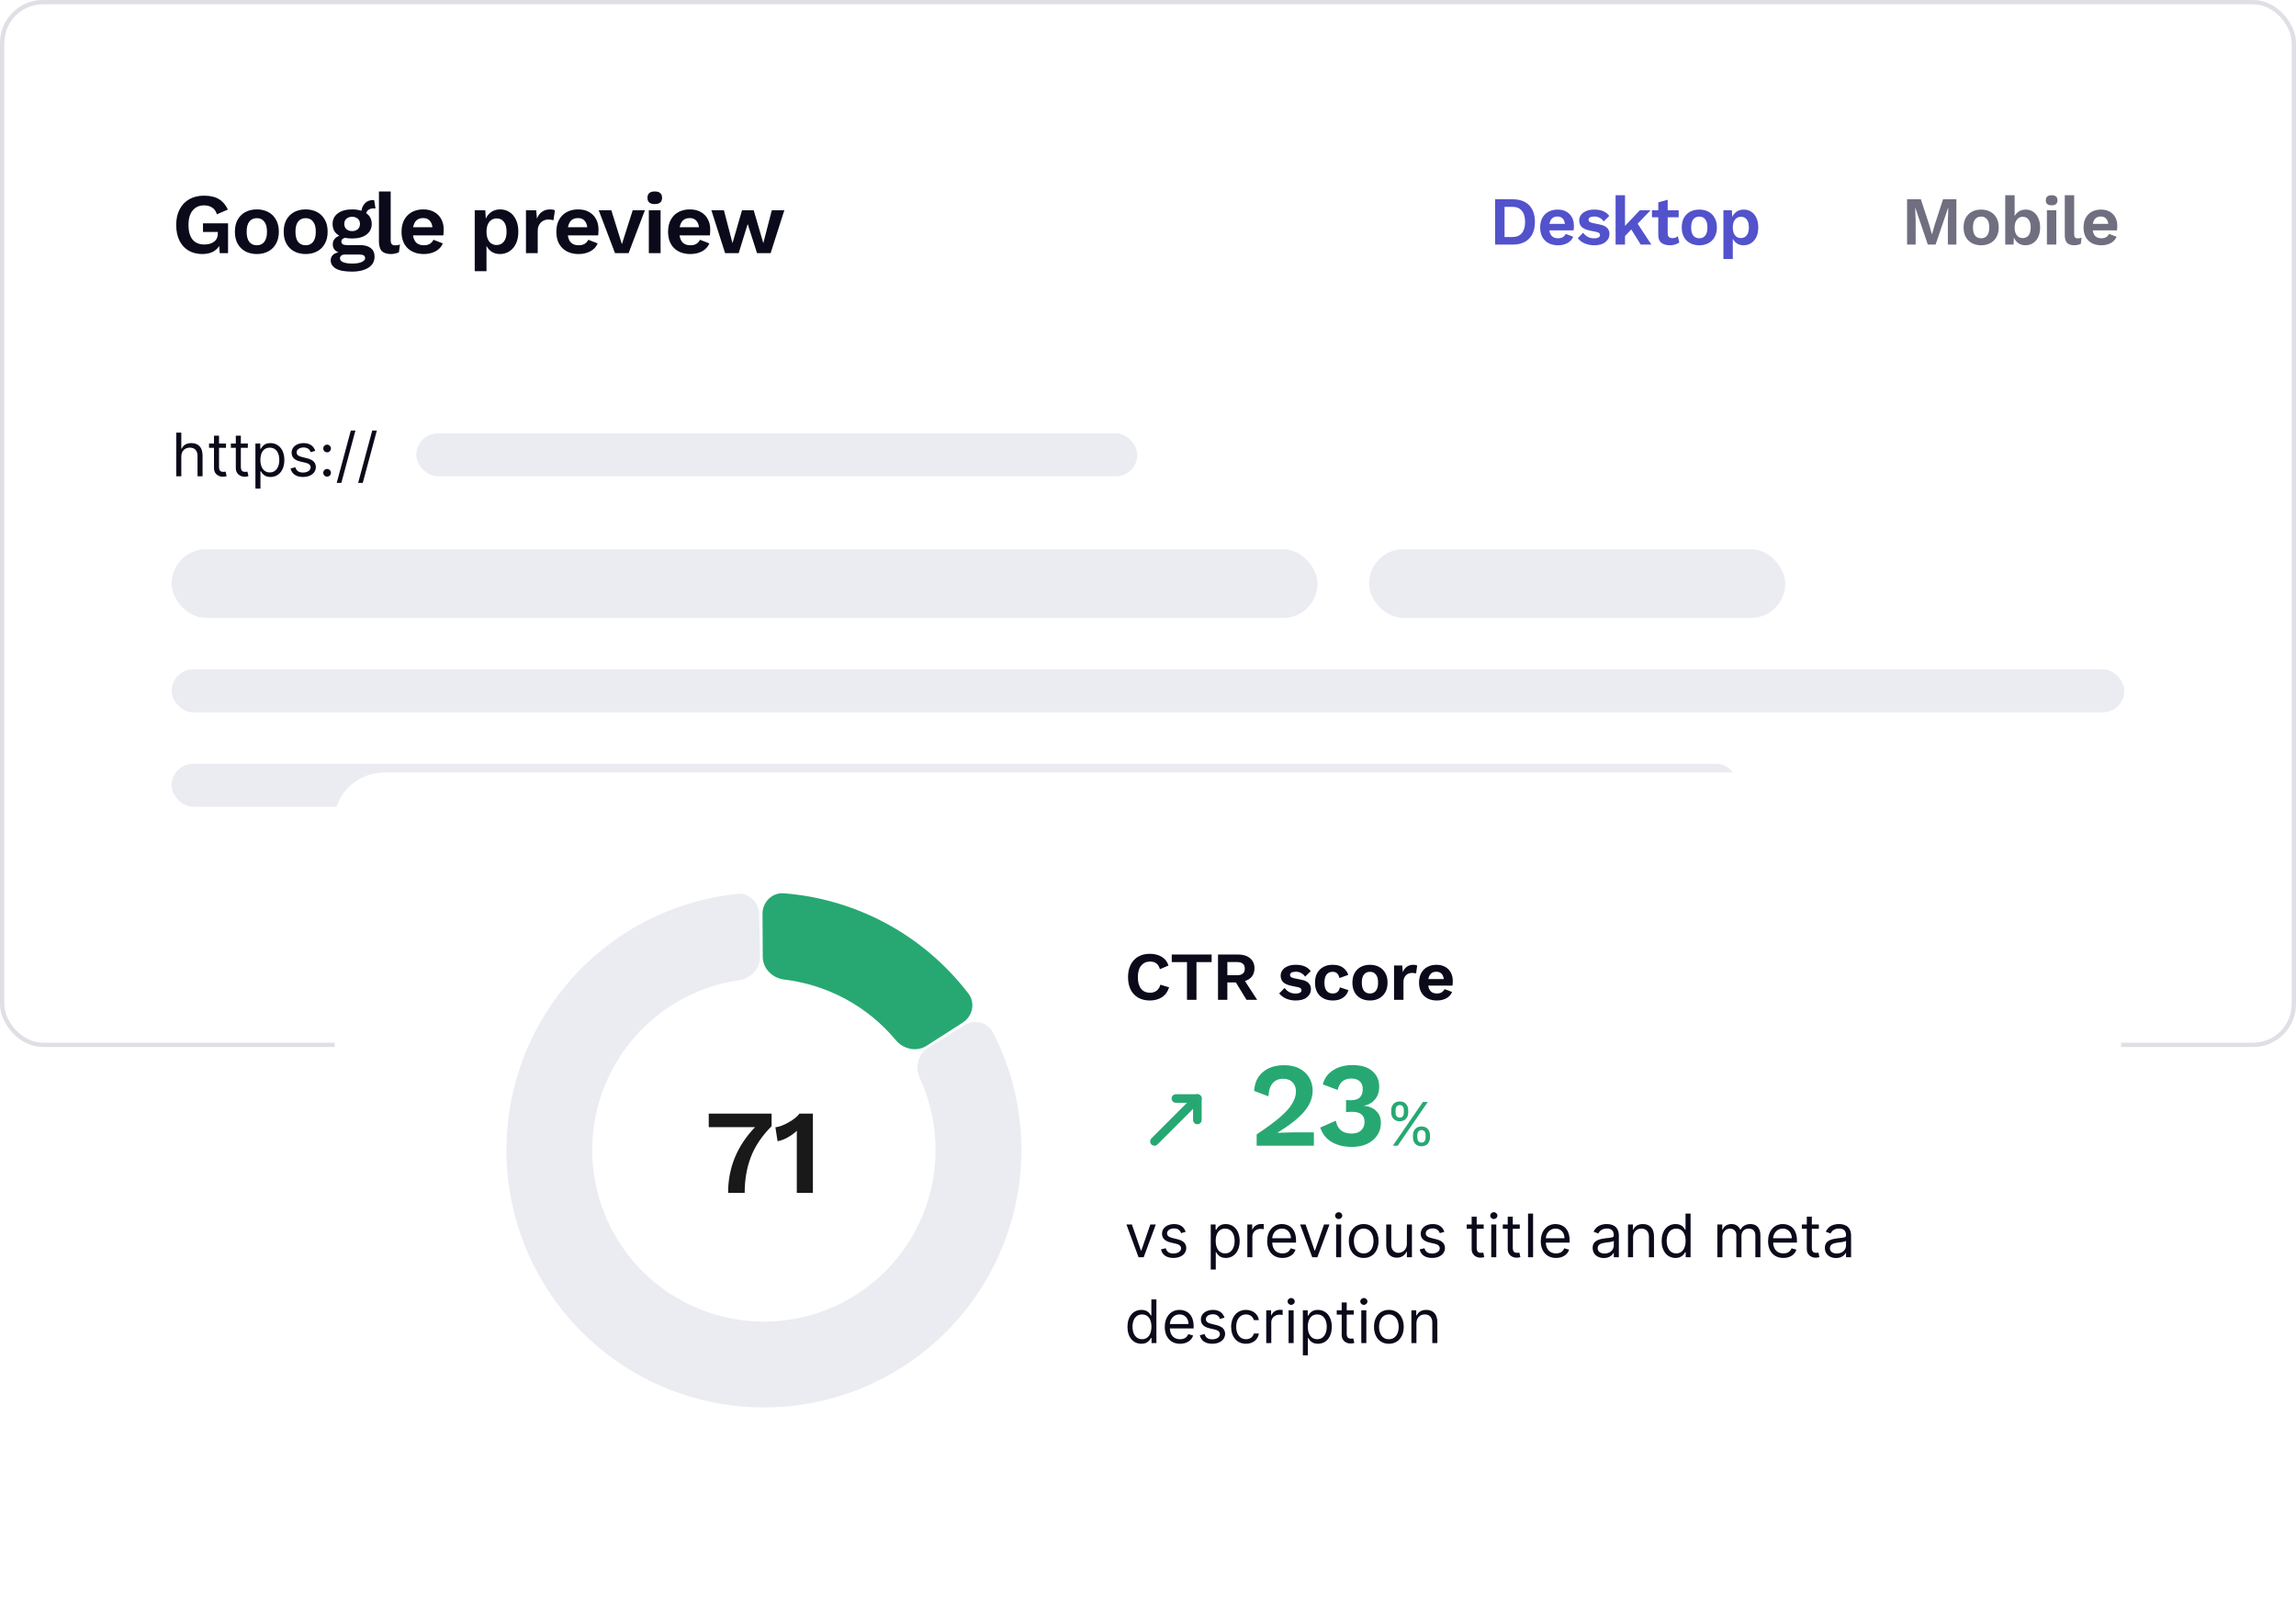 <svg width="535" height="377" viewBox="0 0 535 377" fill="none" xmlns="http://www.w3.org/2000/svg">
<rect x="0.5" y="0.5" width="534" height="243" rx="9.5" fill="white" stroke="#DFDFE5"/>
<path d="M455.864 46.44V57H453.88V51.496L453.976 48.408H453.944L451.016 57H449.208L446.296 48.408H446.264L446.376 51.496V57H444.376V46.44H447.576L449.48 52.2L450.152 54.584H450.184L450.872 52.216L452.76 46.44H455.864ZM461.636 48.84C462.436 48.84 463.146 49.005 463.764 49.336C464.383 49.667 464.863 50.141 465.204 50.76C465.556 51.379 465.732 52.125 465.732 53C465.732 53.875 465.556 54.621 465.204 55.24C464.863 55.859 464.383 56.333 463.764 56.664C463.146 56.995 462.436 57.16 461.636 57.16C460.826 57.16 460.111 56.995 459.492 56.664C458.884 56.333 458.404 55.859 458.052 55.24C457.711 54.621 457.54 53.875 457.54 53C457.54 52.125 457.711 51.379 458.052 50.76C458.404 50.141 458.884 49.667 459.492 49.336C460.111 49.005 460.826 48.84 461.636 48.84ZM461.636 50.472C461.039 50.472 460.57 50.685 460.228 51.112C459.898 51.528 459.732 52.157 459.732 53C459.732 53.843 459.898 54.477 460.228 54.904C460.57 55.32 461.039 55.528 461.636 55.528C462.223 55.528 462.682 55.32 463.012 54.904C463.354 54.477 463.524 53.843 463.524 53C463.524 52.157 463.354 51.528 463.012 51.112C462.682 50.685 462.223 50.472 461.636 50.472ZM471.95 57.16C471.31 57.16 470.756 56.995 470.286 56.664C469.828 56.323 469.486 55.88 469.262 55.336L469.182 57H467.246V45.496H469.438V50.36C469.673 49.912 470.004 49.549 470.43 49.272C470.868 48.984 471.396 48.84 472.014 48.84C472.654 48.84 473.225 49.005 473.726 49.336C474.238 49.667 474.638 50.147 474.926 50.776C475.225 51.395 475.374 52.141 475.374 53.016C475.374 53.891 475.225 54.637 474.926 55.256C474.638 55.864 474.233 56.333 473.71 56.664C473.198 56.995 472.612 57.16 471.95 57.16ZM471.294 55.48C471.892 55.48 472.356 55.272 472.686 54.856C473.017 54.429 473.182 53.811 473.182 53C473.182 52.189 473.017 51.576 472.686 51.16C472.356 50.733 471.897 50.52 471.31 50.52C470.745 50.52 470.292 50.749 469.95 51.208C469.609 51.656 469.438 52.259 469.438 53.016C469.438 53.795 469.609 54.403 469.95 54.84C470.292 55.267 470.74 55.48 471.294 55.48ZM478.062 47.848C477.155 47.848 476.702 47.459 476.702 46.68C476.702 45.891 477.155 45.496 478.062 45.496C478.968 45.496 479.422 45.891 479.422 46.68C479.422 47.459 478.968 47.848 478.062 47.848ZM479.15 49V57H476.958V49H479.15ZM483.313 45.496V54.536C483.313 54.909 483.377 55.171 483.505 55.32C483.633 55.469 483.847 55.544 484.145 55.544C484.327 55.544 484.476 55.533 484.593 55.512C484.711 55.491 484.86 55.448 485.041 55.384L484.849 56.824C484.668 56.931 484.439 57.011 484.161 57.064C483.895 57.128 483.628 57.16 483.361 57.16C482.583 57.16 482.012 56.973 481.649 56.6C481.297 56.216 481.121 55.608 481.121 54.776V45.496H483.313ZM489.655 57.16C488.396 57.16 487.388 56.797 486.631 56.072C485.873 55.336 485.495 54.312 485.495 53C485.495 52.125 485.665 51.379 486.007 50.76C486.348 50.141 486.823 49.667 487.431 49.336C488.049 49.005 488.753 48.84 489.543 48.84C490.353 48.84 491.041 49.005 491.607 49.336C492.172 49.656 492.604 50.099 492.903 50.664C493.201 51.219 493.351 51.853 493.351 52.568C493.351 52.781 493.345 52.984 493.335 53.176C493.324 53.368 493.308 53.539 493.287 53.688H487.639C487.724 54.307 487.937 54.771 488.279 55.08C488.631 55.379 489.084 55.528 489.639 55.528C490.108 55.528 490.487 55.437 490.775 55.256C491.063 55.075 491.287 54.824 491.447 54.504L493.191 55.176C492.935 55.805 492.487 56.296 491.847 56.648C491.207 56.989 490.476 57.16 489.655 57.16ZM489.527 50.456C488.492 50.456 487.868 51.027 487.655 52.168H491.255C491.191 51.613 491.009 51.192 490.711 50.904C490.423 50.605 490.028 50.456 489.527 50.456Z" fill="#6F6F80"/>
<path d="M352.456 46.44C354.109 46.44 355.389 46.899 356.296 47.816C357.203 48.733 357.656 50.035 357.656 51.72C357.656 53.405 357.203 54.707 356.296 55.624C355.389 56.541 354.109 57 352.456 57H348.376V46.44H352.456ZM352.344 55.24C353.347 55.24 354.099 54.941 354.6 54.344C355.112 53.736 355.368 52.861 355.368 51.72C355.368 50.579 355.112 49.709 354.6 49.112C354.099 48.504 353.347 48.2 352.344 48.2H350.584V55.24H352.344ZM363.044 57.16C361.785 57.16 360.777 56.797 360.02 56.072C359.263 55.336 358.884 54.312 358.884 53C358.884 52.125 359.055 51.379 359.396 50.76C359.737 50.141 360.212 49.667 360.82 49.336C361.439 49.005 362.143 48.84 362.932 48.84C363.743 48.84 364.431 49.005 364.996 49.336C365.561 49.656 365.993 50.099 366.292 50.664C366.591 51.219 366.74 51.853 366.74 52.568C366.74 52.781 366.735 52.984 366.724 53.176C366.713 53.368 366.697 53.539 366.676 53.688H361.028C361.113 54.307 361.327 54.771 361.668 55.08C362.02 55.379 362.473 55.528 363.028 55.528C363.497 55.528 363.876 55.437 364.164 55.256C364.452 55.075 364.676 54.824 364.836 54.504L366.58 55.176C366.324 55.805 365.876 56.296 365.236 56.648C364.596 56.989 363.865 57.16 363.044 57.16ZM362.916 50.456C361.881 50.456 361.257 51.027 361.044 52.168H364.644C364.58 51.613 364.399 51.192 364.1 50.904C363.812 50.605 363.417 50.456 362.916 50.456ZM371.478 57.16C370.667 57.16 369.926 57.016 369.254 56.728C368.592 56.44 368.054 56.035 367.638 55.512L368.902 54.232C369.158 54.616 369.499 54.931 369.926 55.176C370.352 55.421 370.859 55.544 371.446 55.544C371.862 55.544 372.192 55.485 372.438 55.368C372.694 55.24 372.822 55.043 372.822 54.776C372.822 54.605 372.763 54.461 372.646 54.344C372.528 54.216 372.294 54.115 371.942 54.04L370.534 53.752C369.606 53.56 368.944 53.272 368.55 52.888C368.166 52.493 367.974 51.987 367.974 51.368C367.974 50.931 368.102 50.52 368.358 50.136C368.624 49.752 369.019 49.443 369.542 49.208C370.064 48.963 370.715 48.84 371.494 48.84C373.115 48.84 374.278 49.336 374.982 50.328L373.67 51.608C373.435 51.235 373.126 50.952 372.742 50.76C372.368 50.557 371.974 50.456 371.558 50.456C370.619 50.456 370.15 50.717 370.15 51.24C370.15 51.411 370.224 51.56 370.374 51.688C370.523 51.805 370.795 51.907 371.19 51.992L372.822 52.328C373.611 52.488 374.176 52.76 374.518 53.144C374.859 53.517 375.03 53.971 375.03 54.504C375.03 55.272 374.72 55.907 374.102 56.408C373.494 56.909 372.619 57.16 371.478 57.16ZM378.65 45.496V52.648L382.106 49H384.602L381.594 52.136L384.794 57H382.314L380.106 53.464L378.65 55.016V57H376.458V45.496H378.65ZM391.155 49V50.632H388.595V54.392C388.595 54.776 388.691 55.059 388.883 55.24C389.085 55.411 389.357 55.496 389.699 55.496C389.976 55.496 390.211 55.459 390.403 55.384C390.605 55.299 390.787 55.187 390.947 55.048L391.299 56.504C391.032 56.707 390.707 56.867 390.323 56.984C389.949 57.101 389.549 57.16 389.123 57.16C388.323 57.16 387.667 56.979 387.155 56.616C386.653 56.243 386.403 55.619 386.403 54.744V50.632H384.931V49H386.403V47.16L388.595 46.552V49H391.155ZM395.966 48.84C396.766 48.84 397.475 49.005 398.094 49.336C398.712 49.667 399.192 50.141 399.534 50.76C399.886 51.379 400.062 52.125 400.062 53C400.062 53.875 399.886 54.621 399.534 55.24C399.192 55.859 398.712 56.333 398.094 56.664C397.475 56.995 396.766 57.16 395.966 57.16C395.155 57.16 394.44 56.995 393.822 56.664C393.214 56.333 392.734 55.859 392.382 55.24C392.04 54.621 391.87 53.875 391.87 53C391.87 52.125 392.04 51.379 392.382 50.76C392.734 50.141 393.214 49.667 393.822 49.336C394.44 49.005 395.155 48.84 395.966 48.84ZM395.966 50.472C395.368 50.472 394.899 50.685 394.558 51.112C394.227 51.528 394.062 52.157 394.062 53C394.062 53.843 394.227 54.477 394.558 54.904C394.899 55.32 395.368 55.528 395.966 55.528C396.552 55.528 397.011 55.32 397.342 54.904C397.683 54.477 397.854 53.843 397.854 53C397.854 52.157 397.683 51.528 397.342 51.112C397.011 50.685 396.552 50.472 395.966 50.472ZM401.576 60.36V49H403.544L403.64 50.568C403.864 50.056 404.205 49.64 404.664 49.32C405.133 49 405.682 48.84 406.312 48.84C406.962 48.84 407.544 49.005 408.056 49.336C408.568 49.667 408.968 50.141 409.256 50.76C409.554 51.368 409.704 52.109 409.704 52.984C409.704 53.859 409.554 54.611 409.256 55.24C408.957 55.859 408.546 56.333 408.024 56.664C407.512 56.995 406.925 57.16 406.264 57.16C405.677 57.16 405.17 57.021 404.744 56.744C404.328 56.467 404.002 56.099 403.768 55.64V60.36H401.576ZM405.624 55.48C406.21 55.48 406.669 55.272 407 54.856C407.341 54.429 407.512 53.811 407.512 53C407.512 52.189 407.346 51.576 407.016 51.16C406.696 50.733 406.242 50.52 405.656 50.52C405.09 50.52 404.632 50.739 404.28 51.176C403.938 51.613 403.768 52.221 403.768 53C403.768 53.768 403.933 54.376 404.264 54.824C404.605 55.261 405.058 55.48 405.624 55.48Z" fill="#5252CC"/>
<path d="M47.14 59.2C45.927 59.2 44.86 58.933 43.94 58.4C43.033 57.867 42.327 57.093 41.82 56.08C41.313 55.067 41.06 53.847 41.06 52.42C41.06 51.007 41.327 49.793 41.86 48.78C42.393 47.753 43.147 46.967 44.12 46.42C45.093 45.873 46.233 45.6 47.54 45.6C48.98 45.6 50.133 45.867 51 46.4C51.88 46.92 52.58 47.733 53.1 48.84L50.54 49.94C50.327 49.233 49.96 48.713 49.44 48.38C48.933 48.033 48.307 47.86 47.56 47.86C46.44 47.86 45.553 48.253 44.9 49.04C44.247 49.827 43.92 50.947 43.92 52.4C43.92 53.907 44.233 55.047 44.86 55.82C45.487 56.593 46.413 56.98 47.64 56.98C48.533 56.98 49.273 56.767 49.86 56.34C50.46 55.9 50.76 55.24 50.76 54.36V54.06H47.3V52.04H53.14V59H51.2L51.08 57.32C50.707 57.92 50.187 58.387 49.52 58.72C48.853 59.04 48.06 59.2 47.14 59.2ZM59.853 48.8C60.853 48.8 61.74 49.007 62.513 49.42C63.286 49.833 63.886 50.427 64.313 51.2C64.753 51.973 64.973 52.907 64.973 54C64.973 55.093 64.753 56.027 64.313 56.8C63.886 57.573 63.286 58.167 62.513 58.58C61.74 58.993 60.853 59.2 59.853 59.2C58.84 59.2 57.947 58.993 57.173 58.58C56.413 58.167 55.813 57.573 55.373 56.8C54.947 56.027 54.733 55.093 54.733 54C54.733 52.907 54.947 51.973 55.373 51.2C55.813 50.427 56.413 49.833 57.173 49.42C57.947 49.007 58.84 48.8 59.853 48.8ZM59.853 50.84C59.106 50.84 58.52 51.107 58.093 51.64C57.68 52.16 57.473 52.947 57.473 54C57.473 55.053 57.68 55.847 58.093 56.38C58.52 56.9 59.106 57.16 59.853 57.16C60.587 57.16 61.16 56.9 61.573 56.38C62 55.847 62.213 55.053 62.213 54C62.213 52.947 62 52.16 61.573 51.64C61.16 51.107 60.587 50.84 59.853 50.84ZM71.226 48.8C72.226 48.8 73.112 49.007 73.886 49.42C74.659 49.833 75.259 50.427 75.686 51.2C76.126 51.973 76.346 52.907 76.346 54C76.346 55.093 76.126 56.027 75.686 56.8C75.259 57.573 74.659 58.167 73.886 58.58C73.112 58.993 72.226 59.2 71.226 59.2C70.212 59.2 69.319 58.993 68.546 58.58C67.786 58.167 67.186 57.573 66.746 56.8C66.319 56.027 66.106 55.093 66.106 54C66.106 52.907 66.319 51.973 66.746 51.2C67.186 50.427 67.786 49.833 68.546 49.42C69.319 49.007 70.212 48.8 71.226 48.8ZM71.226 50.84C70.479 50.84 69.892 51.107 69.466 51.64C69.052 52.16 68.846 52.947 68.846 54C68.846 55.053 69.052 55.847 69.466 56.38C69.892 56.9 70.479 57.16 71.226 57.16C71.959 57.16 72.532 56.9 72.946 56.38C73.372 55.847 73.586 55.053 73.586 54C73.586 52.947 73.372 52.16 72.946 51.64C72.532 51.107 71.959 50.84 71.226 50.84ZM83.9 57.12C84.98 57.12 85.814 57.353 86.4 57.82C86.987 58.287 87.28 58.94 87.28 59.78C87.28 60.553 87.06 61.2 86.62 61.72C86.18 62.24 85.56 62.633 84.76 62.9C83.974 63.167 83.06 63.3 82.02 63.3C80.3 63.3 79.04 63.06 78.24 62.58C77.454 62.1 77.06 61.473 77.06 60.7C77.06 60.247 77.2 59.847 77.48 59.5C77.774 59.167 78.24 58.933 78.88 58.8C77.987 58.467 77.54 57.84 77.54 56.92C77.54 56.467 77.674 56.067 77.94 55.72C78.22 55.373 78.6 55.113 79.08 54.94C78.027 54.353 77.5 53.44 77.5 52.2C77.5 51.147 77.907 50.32 78.72 49.72C79.534 49.107 80.647 48.8 82.06 48.8C82.86 48.8 83.58 48.907 84.22 49.12C84.314 48.427 84.594 47.84 85.06 47.36C85.527 46.867 86.16 46.62 86.96 46.62C86.987 46.62 87.02 46.62 87.06 46.62C87.1 46.62 87.14 46.62 87.18 46.62L87.5 48.58C87.394 48.567 87.274 48.56 87.14 48.56C86.634 48.56 86.227 48.66 85.92 48.86C85.614 49.047 85.42 49.32 85.34 49.68C86.194 50.28 86.62 51.12 86.62 52.2C86.62 53.24 86.207 54.067 85.38 54.68C84.567 55.28 83.46 55.58 82.06 55.58C81.447 55.58 80.887 55.527 80.38 55.42C80.074 55.5 79.854 55.62 79.72 55.78C79.6 55.927 79.54 56.093 79.54 56.28C79.54 56.84 79.967 57.12 80.82 57.12H83.9ZM82.06 50.52C81.527 50.52 81.087 50.667 80.74 50.96C80.394 51.253 80.22 51.66 80.22 52.18C80.22 52.7 80.394 53.113 80.74 53.42C81.087 53.713 81.527 53.86 82.06 53.86C82.58 53.86 83.014 53.713 83.36 53.42C83.707 53.113 83.88 52.7 83.88 52.18C83.88 51.66 83.707 51.253 83.36 50.96C83.014 50.667 82.58 50.52 82.06 50.52ZM82.04 61.42C83.067 61.42 83.827 61.293 84.32 61.04C84.827 60.8 85.08 60.507 85.08 60.16C85.08 59.907 84.98 59.7 84.78 59.54C84.58 59.393 84.22 59.32 83.7 59.32H80.32C80 59.32 79.734 59.4 79.52 59.56C79.32 59.733 79.22 59.953 79.22 60.22C79.22 60.593 79.467 60.887 79.96 61.1C80.467 61.313 81.16 61.42 82.04 61.42ZM91.037 44.62V55.92C91.037 56.387 91.117 56.713 91.277 56.9C91.437 57.087 91.704 57.18 92.077 57.18C92.303 57.18 92.49 57.167 92.637 57.14C92.784 57.113 92.97 57.06 93.197 56.98L92.957 58.78C92.73 58.913 92.444 59.013 92.097 59.08C91.763 59.16 91.43 59.2 91.097 59.2C90.124 59.2 89.41 58.967 88.957 58.5C88.517 58.02 88.297 57.26 88.297 56.22V44.62H91.037ZM98.764 59.2C97.19 59.2 95.93 58.747 94.984 57.84C94.037 56.92 93.564 55.64 93.564 54C93.564 52.907 93.777 51.973 94.204 51.2C94.63 50.427 95.224 49.833 95.984 49.42C96.757 49.007 97.637 48.8 98.624 48.8C99.637 48.8 100.497 49.007 101.204 49.42C101.91 49.82 102.45 50.373 102.824 51.08C103.197 51.773 103.384 52.567 103.384 53.46C103.384 53.727 103.377 53.98 103.364 54.22C103.35 54.46 103.33 54.673 103.304 54.86H96.244C96.35 55.633 96.617 56.213 97.044 56.6C97.484 56.973 98.05 57.16 98.744 57.16C99.33 57.16 99.804 57.047 100.164 56.82C100.524 56.593 100.804 56.28 101.004 55.88L103.184 56.72C102.864 57.507 102.304 58.12 101.504 58.56C100.704 58.987 99.79 59.2 98.764 59.2ZM98.604 50.82C97.31 50.82 96.53 51.533 96.264 52.96H100.764C100.684 52.267 100.457 51.74 100.084 51.38C99.724 51.007 99.23 50.82 98.604 50.82ZM110.619 63.2V49H113.079L113.199 50.96C113.479 50.32 113.906 49.8 114.479 49.4C115.066 49 115.752 48.8 116.539 48.8C117.352 48.8 118.079 49.007 118.719 49.42C119.359 49.833 119.859 50.427 120.219 51.2C120.592 51.96 120.779 52.887 120.779 53.98C120.779 55.073 120.592 56.013 120.219 56.8C119.846 57.573 119.332 58.167 118.679 58.58C118.039 58.993 117.306 59.2 116.479 59.2C115.746 59.2 115.112 59.027 114.579 58.68C114.059 58.333 113.652 57.873 113.359 57.3V63.2H110.619ZM115.679 57.1C116.412 57.1 116.986 56.84 117.399 56.32C117.826 55.787 118.039 55.013 118.039 54C118.039 52.987 117.832 52.22 117.419 51.7C117.019 51.167 116.452 50.9 115.719 50.9C115.012 50.9 114.439 51.173 113.999 51.72C113.572 52.267 113.359 53.027 113.359 54C113.359 54.96 113.566 55.72 113.979 56.28C114.406 56.827 114.972 57.1 115.679 57.1ZM122.558 59V49H124.938L125.118 50.96C125.371 50.28 125.751 49.753 126.258 49.38C126.778 48.993 127.431 48.8 128.218 48.8C128.685 48.8 129.045 48.873 129.298 49.02L128.978 51.32C128.845 51.28 128.678 51.247 128.478 51.22C128.291 51.18 128.045 51.16 127.738 51.16C127.325 51.16 126.931 51.26 126.558 51.46C126.198 51.647 125.898 51.94 125.658 52.34C125.418 52.727 125.298 53.22 125.298 53.82V59H122.558ZM134.84 59.2C133.267 59.2 132.007 58.747 131.06 57.84C130.113 56.92 129.64 55.64 129.64 54C129.64 52.907 129.853 51.973 130.28 51.2C130.707 50.427 131.3 49.833 132.06 49.42C132.833 49.007 133.713 48.8 134.7 48.8C135.713 48.8 136.573 49.007 137.28 49.42C137.987 49.82 138.527 50.373 138.9 51.08C139.273 51.773 139.46 52.567 139.46 53.46C139.46 53.727 139.453 53.98 139.44 54.22C139.427 54.46 139.407 54.673 139.38 54.86H132.32C132.427 55.633 132.693 56.213 133.12 56.6C133.56 56.973 134.127 57.16 134.82 57.16C135.407 57.16 135.88 57.047 136.24 56.82C136.6 56.593 136.88 56.28 137.08 55.88L139.26 56.72C138.94 57.507 138.38 58.12 137.58 58.56C136.78 58.987 135.867 59.2 134.84 59.2ZM134.68 50.82C133.387 50.82 132.607 51.533 132.34 52.96H136.84C136.76 52.267 136.533 51.74 136.16 51.38C135.8 51.007 135.307 50.82 134.68 50.82ZM147.43 49H150.27L146.47 59H143.31L139.51 49H142.45L144.91 56.9L147.43 49ZM152.568 47.56C151.434 47.56 150.868 47.073 150.868 46.1C150.868 45.113 151.434 44.62 152.568 44.62C153.701 44.62 154.268 45.113 154.268 46.1C154.268 47.073 153.701 47.56 152.568 47.56ZM153.928 49V59H151.188V49H153.928ZM160.872 59.2C159.299 59.2 158.039 58.747 157.092 57.84C156.146 56.92 155.672 55.64 155.672 54C155.672 52.907 155.886 51.973 156.312 51.2C156.739 50.427 157.332 49.833 158.092 49.42C158.866 49.007 159.746 48.8 160.732 48.8C161.746 48.8 162.606 49.007 163.312 49.42C164.019 49.82 164.559 50.373 164.932 51.08C165.306 51.773 165.492 52.567 165.492 53.46C165.492 53.727 165.486 53.98 165.472 54.22C165.459 54.46 165.439 54.673 165.412 54.86H158.352C158.459 55.633 158.726 56.213 159.152 56.6C159.592 56.973 160.159 57.16 160.852 57.16C161.439 57.16 161.912 57.047 162.272 56.82C162.632 56.593 162.912 56.28 163.112 55.88L165.292 56.72C164.972 57.507 164.412 58.12 163.612 58.56C162.812 58.987 161.899 59.2 160.872 59.2ZM160.712 50.82C159.419 50.82 158.639 51.533 158.372 52.96H162.872C162.792 52.267 162.566 51.74 162.192 51.38C161.832 51.007 161.339 50.82 160.712 50.82ZM179.841 49H182.761L179.561 59H176.401L174.221 52.2L172.121 59H168.961L165.761 49H168.681L170.681 56.66L172.901 49H175.621L177.861 56.66L179.841 49Z" fill="#0A0A1A"/>
<path d="M42.247 106.406C42.247 105.074 43.097 104.318 44.256 104.318C45.359 104.318 46.026 105.014 46.026 106.227V111H47.199V106.148C47.199 104.184 46.155 103.264 44.594 103.264C43.391 103.264 42.705 103.766 42.347 104.557H42.247V100.818H41.074V111H42.247V106.406ZM52.666 103.364H51.036V101.534H49.862V103.364H48.709V104.358H49.862V109.131C49.862 110.463 50.936 111.099 51.931 111.099C52.368 111.099 52.647 111.02 52.806 110.96L52.567 109.906C52.468 109.926 52.308 109.966 52.05 109.966C51.533 109.966 51.036 109.807 51.036 108.812V104.358H52.666V103.364ZM57.752 103.364H56.122V101.534H54.948V103.364H53.795V104.358H54.948V109.131C54.948 110.463 56.022 111.099 57.017 111.099C57.454 111.099 57.732 111.02 57.892 110.96L57.653 109.906C57.553 109.926 57.394 109.966 57.136 109.966C56.619 109.966 56.122 109.807 56.122 108.812V104.358H57.752V103.364ZM59.517 113.864H60.691V109.827H60.79C61.048 110.244 61.546 111.159 63.017 111.159C64.926 111.159 66.259 109.628 66.259 107.202C66.259 104.795 64.926 103.264 62.997 103.264C61.506 103.264 61.048 104.179 60.79 104.577H60.651V103.364H59.517V113.864ZM60.671 107.182C60.671 105.472 61.426 104.318 62.858 104.318C64.35 104.318 65.085 105.571 65.085 107.182C65.085 108.812 64.33 110.105 62.858 110.105C61.446 110.105 60.671 108.912 60.671 107.182ZM73.458 105.074C73.09 103.99 72.264 103.264 70.753 103.264C69.142 103.264 67.949 104.179 67.949 105.472C67.949 106.526 68.576 107.232 69.978 107.56L71.25 107.858C72.021 108.037 72.384 108.405 72.384 108.932C72.384 109.588 71.688 110.125 70.594 110.125C69.634 110.125 69.033 109.712 68.824 108.892L67.71 109.17C67.984 110.468 69.053 111.159 70.614 111.159C72.389 111.159 73.597 110.19 73.597 108.872C73.597 107.808 72.931 107.137 71.568 106.804L70.435 106.526C69.53 106.302 69.122 105.999 69.122 105.412C69.122 104.756 69.818 104.278 70.753 104.278C71.777 104.278 72.2 104.845 72.404 105.372L73.458 105.074ZM76.218 111.08C76.71 111.08 77.113 110.677 77.113 110.185C77.113 109.692 76.71 109.29 76.218 109.29C75.726 109.29 75.323 109.692 75.323 110.185C75.323 110.677 75.726 111.08 76.218 111.08ZM76.218 105.412C76.71 105.412 77.113 105.009 77.113 104.517C77.113 104.025 76.71 103.622 76.218 103.622C75.726 103.622 75.323 104.025 75.323 104.517C75.323 105.009 75.726 105.412 76.218 105.412ZM82.818 100.341H81.744L78.463 112.531H79.537L82.818 100.341ZM87.808 100.341H86.734L83.453 112.531H84.527L87.808 100.341Z" fill="#0A0A19"/>
<a href="https://translate.google.com/?sl=en&#38;tl=ru&#38;text=Difference&#38;op=translate">
<rect fill="black" fill-opacity="0" y="1.528" width="48.126" height="16.943"/>
</a>
<rect x="40" y="128" width="267" height="16" rx="8" fill="#EBEBF2"/>
<rect x="319" y="128" width="97" height="16" rx="8" fill="#EBEBF2"/>
<rect x="40" y="156" width="455" height="10" rx="5" fill="#EBEBF2"/>
<rect x="40" y="178" width="365" height="10" rx="5" fill="#EBEBF2"/>
<rect x="97" y="101" width="168" height="10" rx="5" fill="#EBEBF2"/>
<g filter="url(#filter0_d)">
<path d="M78 187.009C78 180.929 83.264 176 89.758 176H482.485C488.979 176 494.243 180.929 494.243 187.009V349.937C494.243 356.017 488.979 360.946 482.485 360.946H89.758C83.264 360.946 78 356.017 78 349.937V187.009Z" fill="white"/>
</g>
<path d="M272.416 230.088C272.096 231.123 271.536 231.896 270.736 232.408C269.936 232.909 269.003 233.16 267.936 233.16C266.891 233.16 265.984 232.941 265.216 232.504C264.459 232.067 263.872 231.443 263.456 230.632C263.051 229.821 262.848 228.851 262.848 227.72C262.848 226.589 263.056 225.619 263.472 224.808C263.888 223.997 264.475 223.373 265.232 222.936C265.989 222.499 266.88 222.28 267.904 222.28C268.981 222.28 269.904 222.509 270.672 222.968C271.451 223.416 271.984 224.099 272.272 225.016L270.272 225.864C270.091 225.224 269.813 224.771 269.44 224.504C269.067 224.227 268.587 224.088 268 224.088C267.125 224.088 266.427 224.403 265.904 225.032C265.392 225.651 265.136 226.547 265.136 227.72C265.136 228.883 265.381 229.779 265.872 230.408C266.363 231.037 267.072 231.352 268 231.352C268.576 231.352 269.072 231.197 269.488 230.888C269.915 230.579 270.213 230.109 270.384 229.48L272.416 230.088ZM282.33 222.44V224.216H278.794V233H276.586V224.216H273.034V222.44H282.33ZM288.47 222.44C289.654 222.44 290.587 222.728 291.27 223.304C291.963 223.88 292.31 224.653 292.31 225.624C292.31 226.403 292.113 227.048 291.718 227.56C291.334 228.061 290.79 228.413 290.086 228.616L292.934 233H290.454L287.974 228.952H285.99V233H283.814V222.44H288.47ZM288.214 227.272C289.441 227.272 290.054 226.76 290.054 225.736C290.054 224.712 289.441 224.2 288.214 224.2H285.99V227.272H288.214ZM301.916 233.16C301.105 233.16 300.364 233.016 299.692 232.728C299.03 232.44 298.492 232.035 298.076 231.512L299.34 230.232C299.596 230.616 299.937 230.931 300.364 231.176C300.79 231.421 301.297 231.544 301.884 231.544C302.3 231.544 302.63 231.485 302.876 231.368C303.132 231.24 303.26 231.043 303.26 230.776C303.26 230.605 303.201 230.461 303.084 230.344C302.966 230.216 302.732 230.115 302.38 230.04L300.972 229.752C300.044 229.56 299.382 229.272 298.988 228.888C298.604 228.493 298.412 227.987 298.412 227.368C298.412 226.931 298.54 226.52 298.796 226.136C299.062 225.752 299.457 225.443 299.98 225.208C300.502 224.963 301.153 224.84 301.932 224.84C303.553 224.84 304.716 225.336 305.42 226.328L304.108 227.608C303.873 227.235 303.564 226.952 303.18 226.76C302.806 226.557 302.412 226.456 301.996 226.456C301.057 226.456 300.588 226.717 300.588 227.24C300.588 227.411 300.662 227.56 300.812 227.688C300.961 227.805 301.233 227.907 301.628 227.992L303.26 228.328C304.049 228.488 304.614 228.76 304.956 229.144C305.297 229.517 305.468 229.971 305.468 230.504C305.468 231.272 305.158 231.907 304.54 232.408C303.932 232.909 303.057 233.16 301.916 233.16ZM310.497 224.84C311.563 224.84 312.39 225.069 312.977 225.528C313.574 225.987 313.969 226.541 314.161 227.192L312.113 227.928C311.899 226.957 311.371 226.472 310.529 226.472C309.921 226.472 309.446 226.685 309.105 227.112C308.774 227.539 308.609 228.173 308.609 229.016C308.609 229.869 308.779 230.504 309.121 230.92C309.473 231.325 309.947 231.528 310.545 231.528C311.473 231.528 312.027 231.053 312.209 230.104L314.193 230.744C314.011 231.459 313.606 232.04 312.977 232.488C312.358 232.936 311.553 233.16 310.561 233.16C309.729 233.16 308.998 232.995 308.369 232.664C307.75 232.333 307.27 231.859 306.929 231.24C306.587 230.621 306.417 229.875 306.417 229C306.417 228.125 306.587 227.379 306.929 226.76C307.281 226.141 307.761 225.667 308.369 225.336C308.987 225.005 309.697 224.84 310.497 224.84ZM319.224 224.84C320.024 224.84 320.733 225.005 321.352 225.336C321.97 225.667 322.45 226.141 322.792 226.76C323.144 227.379 323.32 228.125 323.32 229C323.32 229.875 323.144 230.621 322.792 231.24C322.45 231.859 321.97 232.333 321.352 232.664C320.733 232.995 320.024 233.16 319.224 233.16C318.413 233.16 317.698 232.995 317.08 232.664C316.472 232.333 315.992 231.859 315.64 231.24C315.298 230.621 315.128 229.875 315.128 229C315.128 228.125 315.298 227.379 315.64 226.76C315.992 226.141 316.472 225.667 317.08 225.336C317.698 225.005 318.413 224.84 319.224 224.84ZM319.224 226.472C318.626 226.472 318.157 226.685 317.816 227.112C317.485 227.528 317.32 228.157 317.32 229C317.32 229.843 317.485 230.477 317.816 230.904C318.157 231.32 318.626 231.528 319.224 231.528C319.81 231.528 320.269 231.32 320.6 230.904C320.941 230.477 321.112 229.843 321.112 229C321.112 228.157 320.941 227.528 320.6 227.112C320.269 226.685 319.81 226.472 319.224 226.472ZM324.834 233V225H326.738L326.882 226.568C327.085 226.024 327.389 225.603 327.794 225.304C328.21 224.995 328.733 224.84 329.362 224.84C329.735 224.84 330.023 224.899 330.226 225.016L329.97 226.856C329.863 226.824 329.73 226.797 329.57 226.776C329.421 226.744 329.223 226.728 328.978 226.728C328.647 226.728 328.333 226.808 328.034 226.968C327.746 227.117 327.506 227.352 327.314 227.672C327.122 227.981 327.026 228.376 327.026 228.856V233H324.834ZM334.82 233.16C333.561 233.16 332.553 232.797 331.796 232.072C331.038 231.336 330.66 230.312 330.66 229C330.66 228.125 330.83 227.379 331.172 226.76C331.513 226.141 331.988 225.667 332.596 225.336C333.214 225.005 333.918 224.84 334.708 224.84C335.518 224.84 336.206 225.005 336.772 225.336C337.337 225.656 337.769 226.099 338.068 226.664C338.366 227.219 338.516 227.853 338.516 228.568C338.516 228.781 338.51 228.984 338.5 229.176C338.489 229.368 338.473 229.539 338.452 229.688H332.804C332.889 230.307 333.102 230.771 333.444 231.08C333.796 231.379 334.249 231.528 334.804 231.528C335.273 231.528 335.652 231.437 335.94 231.256C336.228 231.075 336.452 230.824 336.612 230.504L338.356 231.176C338.1 231.805 337.652 232.296 337.012 232.648C336.372 232.989 335.641 233.16 334.82 233.16ZM334.692 226.456C333.657 226.456 333.033 227.027 332.82 228.168H336.42C336.356 227.613 336.174 227.192 335.876 226.904C335.588 226.605 335.193 226.456 334.692 226.456Z" fill="#0A0A1A"/>
<path d="M179.792 259.52V262.46C177.552 264.7 175.947 267.08 174.976 269.6C174.005 272.12 173.52 274.92 173.52 278H169.656C169.656 272.157 171.747 267.052 175.928 262.684H165.148V259.52H179.792ZM189.416 259.52V278H185.664V264.224C185.664 263.925 185.674 263.692 185.692 263.524C185.02 264.14 184.292 264.663 183.508 265.092C182.743 265.521 181.968 265.811 181.184 265.96L180.68 262.712C181.539 262.619 182.566 262.236 183.76 261.564C184.974 260.873 185.814 260.192 186.28 259.52H189.416Z" fill="#191919"/>
<path fill-rule="evenodd" clip-rule="evenodd" d="M177.675 213.001C177.659 210.24 179.888 207.966 182.641 208.18C191.03 208.831 199.208 211.241 206.635 215.274C214.061 219.307 220.535 224.855 225.649 231.537C227.327 233.73 226.634 236.837 224.309 238.327L215.889 243.722C213.564 245.212 210.494 244.51 208.726 242.389C205.495 238.513 201.55 235.272 197.09 232.849C192.629 230.427 187.762 228.883 182.752 228.283C180.01 227.955 177.75 225.762 177.734 223.001L177.675 213.001Z" fill="#27A872"/>
<path fill-rule="evenodd" clip-rule="evenodd" d="M177.087 223.009C177.143 225.77 174.941 228.022 172.209 228.421C165.191 229.448 158.539 232.329 152.961 236.807C146.077 242.333 141.214 249.98 139.13 258.558C137.047 267.136 137.859 276.163 141.441 284.231C145.023 292.299 151.173 298.956 158.933 303.163C166.693 307.371 175.627 308.894 184.343 307.494C193.059 306.094 201.067 301.851 207.119 295.424C213.171 288.998 216.928 280.751 217.803 271.967C218.512 264.849 217.297 257.703 214.329 251.26C213.173 248.752 213.859 245.679 216.203 244.219L224.693 238.935C227.037 237.476 230.141 238.185 231.4 240.643C236.643 250.877 238.852 262.438 237.704 273.95C236.391 287.126 230.757 299.497 221.678 309.137C212.6 318.776 200.588 325.141 187.514 327.241C174.441 329.341 161.04 327.057 149.4 320.745C137.76 314.433 128.534 304.448 123.161 292.346C117.789 280.244 116.57 266.705 119.695 253.837C122.821 240.97 130.115 229.499 140.441 221.21C149.463 213.968 160.357 209.511 171.794 208.322C174.541 208.036 176.829 210.251 176.885 213.011L177.087 223.009Z" fill="#EBEBF2"/>
<path d="M292.82 267V264.368C295.06 262.875 296.852 261.559 298.196 260.42C299.54 259.263 300.501 258.199 301.08 257.228C301.677 256.257 301.976 255.296 301.976 254.344C301.976 253.485 301.715 252.785 301.192 252.244C300.669 251.684 299.932 251.404 298.98 251.404C297.935 251.404 297.113 251.759 296.516 252.468C295.937 253.177 295.62 254.185 295.564 255.492L292.232 254.232C292.344 252.347 293.025 250.881 294.276 249.836C295.545 248.772 297.188 248.24 299.204 248.24C300.697 248.24 301.929 248.52 302.9 249.08C303.889 249.621 304.627 250.34 305.112 251.236C305.616 252.132 305.868 253.093 305.868 254.12C305.868 255.893 305.196 257.555 303.852 259.104C302.527 260.635 300.464 262.259 297.664 263.976V264.004C298.075 263.985 298.616 263.967 299.288 263.948C299.979 263.911 300.567 263.892 301.052 263.892H306.148V267H292.82ZM315.019 267.28C313.171 267.28 311.594 266.897 310.287 266.132C308.999 265.348 308.112 264.228 307.627 262.772L311.267 261.176C311.64 263.173 312.872 264.172 314.963 264.172C315.896 264.172 316.624 263.929 317.147 263.444C317.688 262.94 317.959 262.277 317.959 261.456C317.959 259.888 316.988 259.104 315.047 259.104C314.599 259.104 314.132 259.132 313.647 259.188V256.36C313.927 256.397 314.244 256.416 314.599 256.416C315.644 256.416 316.391 256.201 316.839 255.772C317.306 255.343 317.539 254.671 317.539 253.756C317.539 252.991 317.306 252.403 316.839 251.992C316.372 251.563 315.728 251.348 314.907 251.348C314.011 251.348 313.302 251.572 312.779 252.02C312.256 252.468 311.892 253.131 311.687 254.008L308.243 252.72C308.579 251.32 309.372 250.219 310.623 249.416C311.874 248.613 313.367 248.212 315.103 248.212C317.156 248.212 318.715 248.679 319.779 249.612C320.843 250.545 321.375 251.74 321.375 253.196C321.375 254.204 321.179 255.025 320.787 255.66C320.395 256.295 319.928 256.771 319.387 257.088C318.846 257.405 318.351 257.592 317.903 257.648V257.732C318.463 257.751 319.042 257.9 319.639 258.18C320.236 258.46 320.74 258.889 321.151 259.468C321.562 260.047 321.767 260.784 321.767 261.68C321.767 262.819 321.468 263.808 320.871 264.648C320.292 265.488 319.499 266.141 318.491 266.608C317.483 267.056 316.326 267.28 315.019 267.28Z" fill="#27A872"/>
<path d="M329.244 265.091C329.244 266.205 329.94 267.139 331.233 267.139C332.506 267.139 333.202 266.205 333.202 265.091V264.554C333.202 263.44 332.526 262.506 331.233 262.506C329.96 262.506 329.244 263.44 329.244 264.554V265.091ZM324.173 259.264C324.173 260.378 324.869 261.312 326.162 261.312C327.435 261.312 328.131 260.378 328.131 259.264V258.727C328.131 257.614 327.455 256.679 326.162 256.679C324.889 256.679 324.173 257.614 324.173 258.727V259.264ZM324.551 267H325.685L332.685 256.818H331.551L324.551 267ZM330.259 264.554C330.259 263.938 330.537 263.361 331.233 263.361C331.949 263.361 332.188 263.938 332.188 264.554V265.091C332.188 265.707 331.929 266.284 331.233 266.284C330.517 266.284 330.259 265.707 330.259 265.091V264.554ZM325.188 258.727C325.188 258.111 325.466 257.534 326.162 257.534C326.878 257.534 327.116 258.111 327.116 258.727V259.264C327.116 259.881 326.858 260.457 326.162 260.457C325.446 260.457 325.188 259.881 325.188 259.264V258.727Z" fill="#27A872"/>
<path d="M269.318 285.364H268.045L265.938 291.449H265.858L263.75 285.364H262.477L265.301 293H266.494L269.318 285.364ZM276.276 287.074C275.908 285.99 275.083 285.264 273.571 285.264C271.961 285.264 270.767 286.179 270.767 287.472C270.767 288.526 271.394 289.232 272.796 289.56L274.069 289.858C274.839 290.037 275.202 290.405 275.202 290.932C275.202 291.588 274.506 292.125 273.412 292.125C272.453 292.125 271.851 291.712 271.642 290.892L270.529 291.17C270.802 292.468 271.871 293.159 273.432 293.159C275.207 293.159 276.415 292.19 276.415 290.872C276.415 289.808 275.749 289.137 274.387 288.804L273.253 288.526C272.348 288.302 271.941 287.999 271.941 287.412C271.941 286.756 272.637 286.278 273.571 286.278C274.596 286.278 275.018 286.845 275.222 287.372L276.276 287.074ZM282.119 295.864H283.292V291.827H283.392C283.65 292.244 284.147 293.159 285.619 293.159C287.528 293.159 288.86 291.628 288.86 289.202C288.86 286.795 287.528 285.264 285.599 285.264C284.107 285.264 283.65 286.179 283.392 286.577H283.252V285.364H282.119V295.864ZM283.272 289.182C283.272 287.472 284.028 286.318 285.46 286.318C286.951 286.318 287.687 287.571 287.687 289.182C287.687 290.812 286.931 292.105 285.46 292.105C284.048 292.105 283.272 290.912 283.272 289.182ZM290.65 293H291.823V288.168C291.823 287.134 292.639 286.378 293.752 286.378C294.066 286.378 294.389 286.438 294.468 286.457V285.264C294.334 285.254 294.026 285.244 293.852 285.244C292.937 285.244 292.142 285.761 291.863 286.517H291.784V285.364H290.65V293ZM298.828 293.159C300.379 293.159 301.513 292.384 301.871 291.23L300.737 290.912C300.439 291.707 299.748 292.105 298.828 292.105C297.451 292.105 296.502 291.215 296.447 289.58H301.99V289.082C301.99 286.239 300.3 285.264 298.709 285.264C296.641 285.264 295.269 286.895 295.269 289.241C295.269 291.588 296.621 293.159 298.828 293.159ZM296.447 288.565C296.526 287.377 297.367 286.318 298.709 286.318C299.982 286.318 300.797 287.273 300.797 288.565H296.447ZM309.787 285.364H308.514L306.406 291.449H306.327L304.219 285.364H302.946L305.77 293H306.963L309.787 285.364ZM311.336 293H312.509V285.364H311.336V293ZM311.932 284.091C312.39 284.091 312.767 283.733 312.767 283.295C312.767 282.858 312.39 282.5 311.932 282.5C311.475 282.5 311.097 282.858 311.097 283.295C311.097 283.733 311.475 284.091 311.932 284.091ZM317.76 293.159C319.828 293.159 321.22 291.588 321.22 289.222C321.22 286.835 319.828 285.264 317.76 285.264C315.692 285.264 314.3 286.835 314.3 289.222C314.3 291.588 315.692 293.159 317.76 293.159ZM317.76 292.105C316.189 292.105 315.473 290.753 315.473 289.222C315.473 287.69 316.189 286.318 317.76 286.318C319.331 286.318 320.047 287.69 320.047 289.222C320.047 290.753 319.331 292.105 317.76 292.105ZM327.824 289.878C327.824 291.31 326.73 291.966 325.855 291.966C324.881 291.966 324.185 291.25 324.185 290.136V285.364H323.011V290.216C323.011 292.165 324.045 293.099 325.477 293.099C326.631 293.099 327.386 292.483 327.744 291.707H327.824V293H328.997V285.364H327.824V289.878ZM336.555 287.074C336.187 285.99 335.362 285.264 333.851 285.264C332.24 285.264 331.047 286.179 331.047 287.472C331.047 288.526 331.673 289.232 333.075 289.56L334.348 289.858C335.118 290.037 335.481 290.405 335.481 290.932C335.481 291.588 334.785 292.125 333.692 292.125C332.732 292.125 332.131 291.712 331.922 290.892L330.808 291.17C331.081 292.468 332.15 293.159 333.711 293.159C335.486 293.159 336.694 292.19 336.694 290.872C336.694 289.808 336.028 289.137 334.666 288.804L333.532 288.526C332.628 288.302 332.22 287.999 332.22 287.412C332.22 286.756 332.916 286.278 333.851 286.278C334.875 286.278 335.297 286.845 335.501 287.372L336.555 287.074ZM345.719 285.364H344.088V283.534H342.915V285.364H341.762V286.358H342.915V291.131C342.915 292.463 343.989 293.099 344.983 293.099C345.421 293.099 345.699 293.02 345.858 292.96L345.62 291.906C345.52 291.926 345.361 291.966 345.103 291.966C344.586 291.966 344.088 291.807 344.088 290.812V286.358H345.719V285.364ZM347.484 293H348.657V285.364H347.484V293ZM348.081 284.091C348.538 284.091 348.916 283.733 348.916 283.295C348.916 282.858 348.538 282.5 348.081 282.5C347.623 282.5 347.245 282.858 347.245 283.295C347.245 283.733 347.623 284.091 348.081 284.091ZM354.127 285.364H352.497V283.534H351.323V285.364H350.17V286.358H351.323V291.131C351.323 292.463 352.397 293.099 353.392 293.099C353.829 293.099 354.107 293.02 354.267 292.96L354.028 291.906C353.928 291.926 353.769 291.966 353.511 291.966C352.994 291.966 352.497 291.807 352.497 290.812V286.358H354.127V285.364ZM357.23 282.818H356.056V293H357.23V282.818ZM362.58 293.159C364.131 293.159 365.265 292.384 365.623 291.23L364.489 290.912C364.191 291.707 363.5 292.105 362.58 292.105C361.203 292.105 360.254 291.215 360.199 289.58H365.742V289.082C365.742 286.239 364.052 285.264 362.461 285.264C360.393 285.264 359.021 286.895 359.021 289.241C359.021 291.588 360.373 293.159 362.58 293.159ZM360.199 288.565C360.278 287.377 361.119 286.318 362.461 286.318C363.734 286.318 364.549 287.273 364.549 288.565H360.199ZM373.712 293.179C375.044 293.179 375.74 292.463 375.979 291.966H376.038V293H377.212V287.969C377.212 285.543 375.362 285.264 374.388 285.264C373.234 285.264 371.922 285.662 371.325 287.054L372.439 287.452C372.697 286.895 373.309 286.298 374.428 286.298C375.506 286.298 376.038 286.87 376.038 287.849V287.889C376.038 288.456 375.462 288.406 374.07 288.585C372.653 288.769 371.107 289.082 371.107 290.832C371.107 292.324 372.26 293.179 373.712 293.179ZM373.891 292.125C372.956 292.125 372.28 291.707 372.28 290.892C372.28 289.997 373.095 289.719 374.01 289.599C374.507 289.54 375.839 289.401 376.038 289.162V290.236C376.038 291.19 375.283 292.125 373.891 292.125ZM380.526 288.406C380.526 287.074 381.352 286.318 382.475 286.318C383.564 286.318 384.225 287.029 384.225 288.227V293H385.399V288.148C385.399 286.199 384.36 285.264 382.813 285.264C381.66 285.264 380.944 285.781 380.586 286.557H380.487V285.364H379.353V293H380.526V288.406ZM390.426 293.159C391.898 293.159 392.395 292.244 392.653 291.827H392.793V293H393.926V282.818H392.753V286.577H392.653C392.395 286.179 391.938 285.264 390.446 285.264C388.517 285.264 387.185 286.795 387.185 289.202C387.185 291.628 388.517 293.159 390.426 293.159ZM390.585 292.105C389.114 292.105 388.358 290.812 388.358 289.182C388.358 287.571 389.094 286.318 390.585 286.318C392.017 286.318 392.773 287.472 392.773 289.182C392.773 290.912 391.997 292.105 390.585 292.105ZM400.175 293H401.349V288.227C401.349 287.109 402.164 286.318 403.079 286.318C403.969 286.318 404.59 286.9 404.59 287.77V293H405.783V288.028C405.783 287.044 406.4 286.318 407.474 286.318C408.309 286.318 409.025 286.761 409.025 287.889V293H410.198V287.889C410.198 286.094 409.234 285.264 407.871 285.264C406.778 285.264 405.977 285.766 405.585 286.557H405.505C405.127 285.741 404.461 285.264 403.457 285.264C402.462 285.264 401.727 285.741 401.408 286.557H401.309V285.364H400.175V293ZM415.545 293.159C417.096 293.159 418.23 292.384 418.588 291.23L417.454 290.912C417.156 291.707 416.465 292.105 415.545 292.105C414.168 292.105 413.218 291.215 413.164 289.58H418.707V289.082C418.707 286.239 417.017 285.264 415.426 285.264C413.358 285.264 411.985 286.895 411.985 289.241C411.985 291.588 413.338 293.159 415.545 293.159ZM413.164 288.565C413.243 287.377 414.083 286.318 415.426 286.318C416.699 286.318 417.514 287.273 417.514 288.565H413.164ZM423.813 285.364H422.182V283.534H421.009V285.364H419.855V286.358H421.009V291.131C421.009 292.463 422.083 293.099 423.077 293.099C423.515 293.099 423.793 293.02 423.952 292.96L423.713 291.906C423.614 291.926 423.455 291.966 423.196 291.966C422.679 291.966 422.182 291.807 422.182 290.812V286.358H423.813V285.364ZM427.825 293.179C429.157 293.179 429.853 292.463 430.092 291.966H430.152V293H431.325V287.969C431.325 285.543 429.475 285.264 428.501 285.264C427.348 285.264 426.035 285.662 425.439 287.054L426.552 287.452C426.811 286.895 427.422 286.298 428.541 286.298C429.62 286.298 430.152 286.87 430.152 287.849V287.889C430.152 288.456 429.575 288.406 428.183 288.585C426.766 288.769 425.22 289.082 425.22 290.832C425.22 292.324 426.373 293.179 427.825 293.179ZM428.004 292.125C427.069 292.125 426.393 291.707 426.393 290.892C426.393 289.997 427.208 289.719 428.123 289.599C428.62 289.54 429.953 289.401 430.152 289.162V290.236C430.152 291.19 429.396 292.125 428.004 292.125ZM265.957 313.159C267.429 313.159 267.926 312.244 268.185 311.827H268.324V313H269.457V302.818H268.284V306.577H268.185C267.926 306.179 267.469 305.264 265.977 305.264C264.048 305.264 262.716 306.795 262.716 309.202C262.716 311.628 264.048 313.159 265.957 313.159ZM266.116 312.105C264.645 312.105 263.889 310.812 263.889 309.182C263.889 307.571 264.625 306.318 266.116 306.318C267.548 306.318 268.304 307.472 268.304 309.182C268.304 310.912 267.528 312.105 266.116 312.105ZM274.971 313.159C276.522 313.159 277.656 312.384 278.013 311.23L276.88 310.912C276.582 311.707 275.891 312.105 274.971 312.105C273.594 312.105 272.644 311.215 272.589 309.58H278.133V309.082C278.133 306.239 276.442 305.264 274.852 305.264C272.783 305.264 271.411 306.895 271.411 309.241C271.411 311.588 272.763 313.159 274.971 313.159ZM272.589 308.565C272.669 307.377 273.509 306.318 274.852 306.318C276.124 306.318 276.94 307.273 276.94 308.565H272.589ZM285.327 307.074C284.959 305.99 284.134 305.264 282.622 305.264C281.011 305.264 279.818 306.179 279.818 307.472C279.818 308.526 280.445 309.232 281.847 309.56L283.119 309.858C283.89 310.037 284.253 310.405 284.253 310.932C284.253 311.588 283.557 312.125 282.463 312.125C281.504 312.125 280.902 311.712 280.693 310.892L279.58 311.17C279.853 312.468 280.922 313.159 282.483 313.159C284.258 313.159 285.466 312.19 285.466 310.872C285.466 309.808 284.8 309.137 283.438 308.804L282.304 308.526C281.399 308.302 280.991 307.999 280.991 307.412C280.991 306.756 281.688 306.278 282.622 306.278C283.646 306.278 284.069 306.845 284.273 307.372L285.327 307.074ZM290.334 313.159C292.025 313.159 293.138 312.125 293.337 310.773H292.164C291.945 311.608 291.249 312.105 290.334 312.105C288.942 312.105 288.047 310.952 288.047 309.182C288.047 307.452 288.962 306.318 290.334 306.318C291.368 306.318 291.985 306.955 292.164 307.651H293.337C293.138 306.219 291.925 305.264 290.314 305.264C288.246 305.264 286.874 306.895 286.874 309.222C286.874 311.509 288.187 313.159 290.334 313.159ZM295.052 313H296.226V308.168C296.226 307.134 297.041 306.378 298.155 306.378C298.468 306.378 298.791 306.438 298.871 306.457V305.264C298.736 305.254 298.428 305.244 298.254 305.244C297.339 305.244 296.544 305.761 296.265 306.517H296.186V305.364H295.052V313ZM300.261 313H301.435V305.364H300.261V313ZM300.858 304.091C301.315 304.091 301.693 303.733 301.693 303.295C301.693 302.858 301.315 302.5 300.858 302.5C300.401 302.5 300.023 302.858 300.023 303.295C300.023 303.733 300.401 304.091 300.858 304.091ZM303.584 315.864H304.757V311.827H304.856C305.115 312.244 305.612 313.159 307.084 313.159C308.993 313.159 310.325 311.628 310.325 309.202C310.325 306.795 308.993 305.264 307.064 305.264C305.572 305.264 305.115 306.179 304.856 306.577H304.717V305.364H303.584V315.864ZM304.737 309.182C304.737 307.472 305.493 306.318 306.925 306.318C308.416 306.318 309.152 307.571 309.152 309.182C309.152 310.812 308.396 312.105 306.925 312.105C305.513 312.105 304.737 310.912 304.737 309.182ZM315.436 305.364H313.805V303.534H312.632V305.364H311.479V306.358H312.632V311.131C312.632 312.463 313.706 313.099 314.7 313.099C315.138 313.099 315.416 313.02 315.575 312.96L315.336 311.906C315.237 311.926 315.078 311.966 314.819 311.966C314.302 311.966 313.805 311.807 313.805 310.812V306.358H315.436V305.364ZM317.201 313H318.374V305.364H317.201V313ZM317.797 304.091C318.255 304.091 318.633 303.733 318.633 303.295C318.633 302.858 318.255 302.5 317.797 302.5C317.34 302.5 316.962 302.858 316.962 303.295C316.962 303.733 317.34 304.091 317.797 304.091ZM323.625 313.159C325.694 313.159 327.086 311.588 327.086 309.222C327.086 306.835 325.694 305.264 323.625 305.264C321.557 305.264 320.165 306.835 320.165 309.222C320.165 311.588 321.557 313.159 323.625 313.159ZM323.625 312.105C322.054 312.105 321.338 310.753 321.338 309.222C321.338 307.69 322.054 306.318 323.625 306.318C325.196 306.318 325.912 307.69 325.912 309.222C325.912 310.753 325.196 312.105 323.625 312.105ZM330.05 308.406C330.05 307.074 330.875 306.318 331.999 306.318C333.088 306.318 333.749 307.029 333.749 308.227V313H334.922V308.148C334.922 306.199 333.883 305.264 332.337 305.264C331.183 305.264 330.468 305.781 330.11 306.557H330.01V305.364H328.877V313H330.05V308.406Z" fill="#0A0A1A"/>
<path d="M269 266L279 256" stroke="#27A872" stroke-width="2" stroke-linecap="round" stroke-linejoin="round"/>
<path d="M274 256H279V261" stroke="#27A872" stroke-width="2" stroke-linecap="round" stroke-linejoin="round"/>
<defs>
<filter id="filter0_d" x="66" y="168" width="440.243" height="208.946" filterUnits="userSpaceOnUse" color-interpolation-filters="sRGB">
<feFlood flood-opacity="0" result="BackgroundImageFix"/>
<feColorMatrix in="SourceAlpha" type="matrix" values="0 0 0 0 0 0 0 0 0 0 0 0 0 0 0 0 0 0 127 0"/>
<feOffset dy="4"/>
<feGaussianBlur stdDeviation="6"/>
<feColorMatrix type="matrix" values="0 0 0 0 0.03 0 0 0 0 0.03 0 0 0 0 0.3 0 0 0 0.25 0"/>
<feBlend mode="normal" in2="BackgroundImageFix" result="effect1_dropShadow"/>
<feBlend mode="normal" in="SourceGraphic" in2="effect1_dropShadow" result="shape"/>
</filter>
</defs>
</svg>

